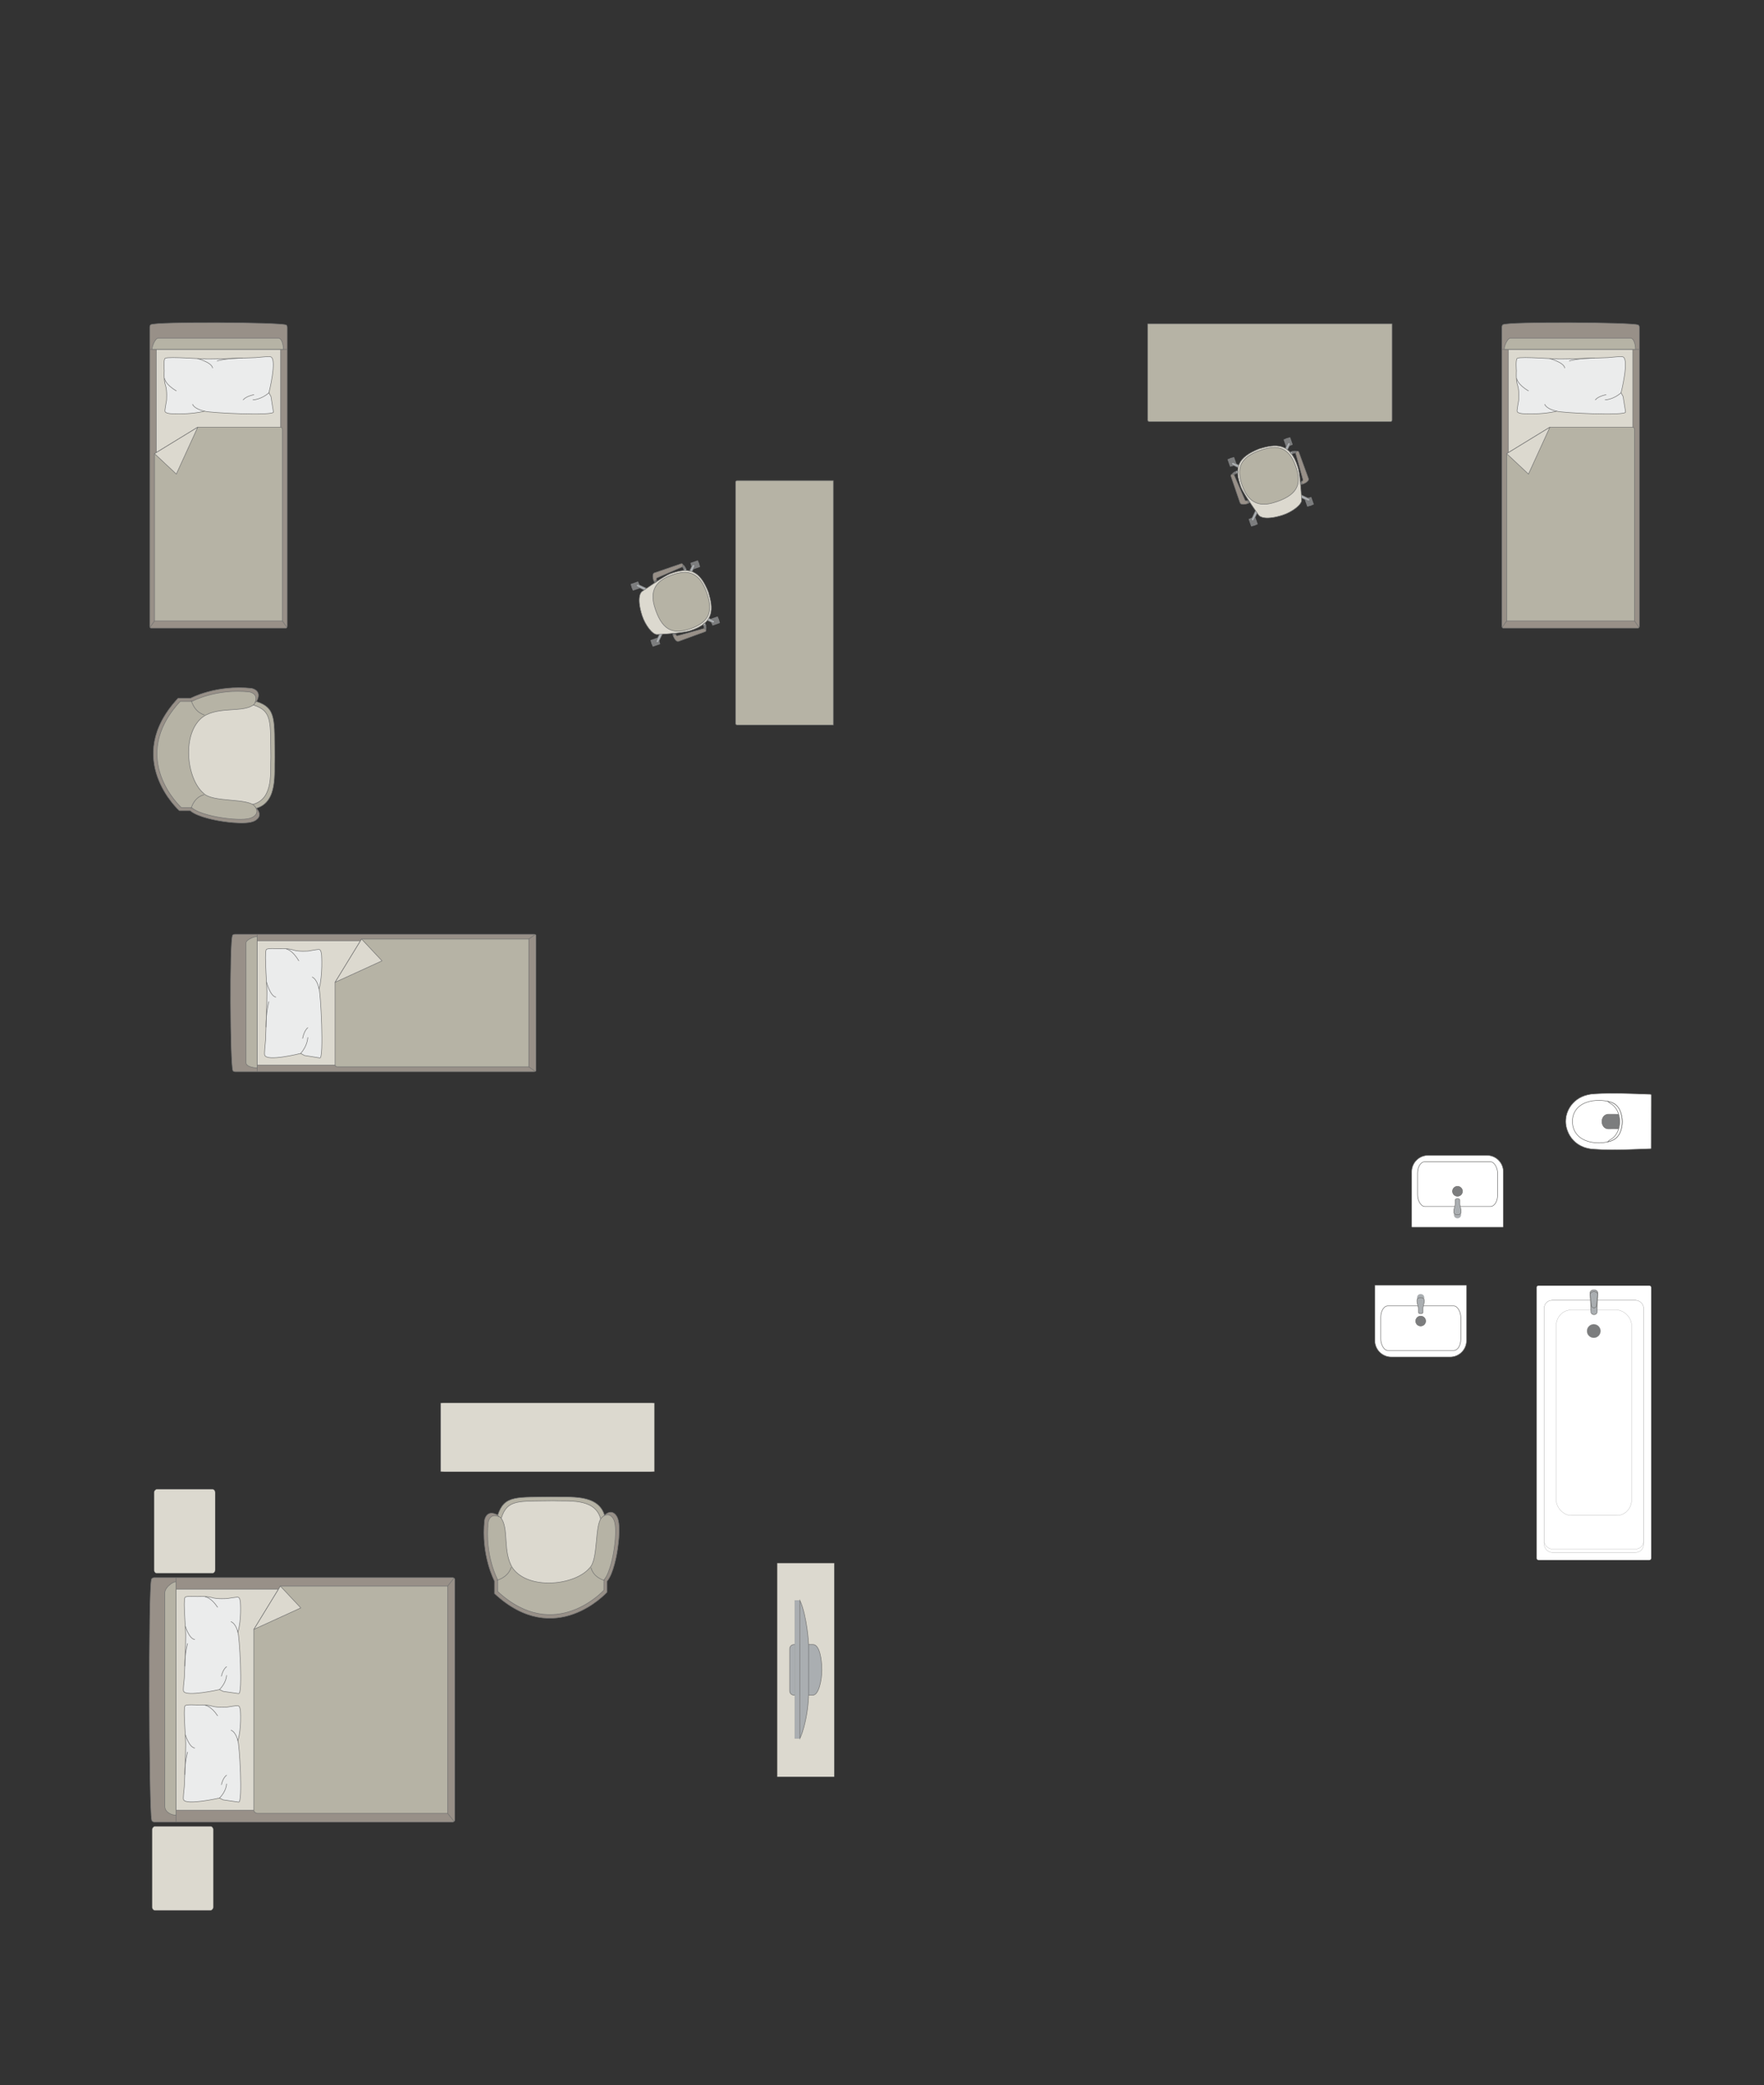 <?xml version="1.0" encoding="UTF-8"?>
<!DOCTYPE svg PUBLIC "-//W3C//DTD SVG 1.1//EN" "http://www.w3.org/Graphics/SVG/1.1/DTD/svg11.dtd">
<!-- Creator: CorelDRAW -->
<svg xmlns="http://www.w3.org/2000/svg" xml:space="preserve" width="115.497mm" height="136.524mm" version="1.1" style="shape-rendering:geometricPrecision; text-rendering:geometricPrecision; image-rendering:optimizeQuality; fill-rule:evenodd; clip-rule:evenodd"
viewBox="0 0 12230.09 14456.66"
 xmlns:xlink="http://www.w3.org/1999/xlink"
 xmlns:xodm="http://www.corel.com/coreldraw/odm/2003">
 <rect x="0" y="0" width="12230.09" height="14456.66" fill="#333333" stroke="none"/>
 <defs>
  <style type="text/css">
   <![CDATA[
    .str0 {stroke:#727271;stroke-width:3.73;stroke-miterlimit:22.926}
    .str1 {stroke:#727271;stroke-width:3.73;stroke-linejoin:round;stroke-miterlimit:22.926}
    .str2 {stroke:#727271;stroke-width:3.73;stroke-linecap:round;stroke-linejoin:round;stroke-miterlimit:22.926}
    .fil5 {fill:none}
    .fil7 {fill:#EBECEC}
    .fil3 {fill:#DCD9CF}
    .fil6 {fill:#B6B3A5}
    .fil2 {fill:#AAAEB1}
    .fil4 {fill:#989088}
    .fil1 {fill:#7C7D7E}
    .fil0 {fill:white}
   ]]>
  </style>
 </defs>
 <g id="мебель">
  <g id="_1637529993168">
   <path class="fil0 str0" d="M11447.65 7961.89l0.65 -369.4c0,-3.19 -2.31,-5.09 -5.06,-5.2 -133.34,-4.82 -262.99,-10.93 -384.67,-3.45 -141.85,5.06 -199.27,108.93 -202.71,179 -6.52,71.05 43.2,200.42 202.71,205.22 127.06,8.84 256.45,1.22 384.67,-3.44 1.72,-0.16 4.38,-0.26 4.42,-2.72z"/>
   <path class="fil0 str0" d="M11188.56 7901.54c78.38,-42.35 78.38,-206.05 0,-251.18 -78.65,-39.83 -278.87,-35.52 -286.95,120.57 0,168.4 210.1,173.05 286.95,130.62z"/>
   <path class="fil1 str0" d="M11229.54 7775.95l0 -41.2c-0.02,-5.78 -4.78,-9.04 -9.32,-9.06 -24.32,-0.13 -48.65,-0.25 -72.97,-0.38 -55.79,7.9 -52.64,96.22 0.46,101.34 24.16,-0.14 48.34,-0.29 72.5,-0.42 4.41,0.16 9.18,-2.16 9.31,-6.26l0.02 -44.01z"/>
   <path class="fil0 str0" d="M11159.71 7904.14l-13.79 12.97c54.24,-10.94 98.68,-44.94 101.41,-140.94 -4.86,-87.85 -37.02,-127.47 -100.19,-140.15l14.28 12.89c45.23,21.28 68.91,74.89 68.11,127.03 0.88,49.32 -20.6,105.24 -69.82,128.2z"/>
  </g>
  <g id="_1637529931152">
   <path class="fil0 str0" d="M9900.94 8010.64l408.9 0c62.1,0 112.9,50.8 112.9,112.9l0 381.16c0,2 -1.62,3.62 -3.62,3.62l-628.1 0c-2,0 -3.62,-1.62 -3.62,-3.62l0 -380.52c0,-62.45 51.09,-113.55 113.55,-113.55z"/>
   <rect class="fil0 str0" x="9828.19" y="8054.93" width="555.1" height="309.9" rx="49.49" ry="79.39"/>
   <ellipse class="fil1 str0" cx="10105.06" cy="8259.48" rx="34.5" ry="34.33"/>
   <g>
    <circle class="fil2 str0" transform="matrix(-1.80599E-15 -0.08 -0.08 2.48551E-15 10105 8421.9)" r="305.85"/>
    <path class="fil2 str0" d="M10120.99 8348.05l0 -27.36c0,-5.49 -5.89,-9.96 -13.09,-9.96l-5.68 0c-7.2,0 -13.09,4.48 -13.09,9.96l0 27.48c0,17.6 -29.59,73.56 13.09,73.56l5.68 0c40.31,0 13.09,-55.96 13.09,-73.68z"/>
   </g>
  </g>
  <g id="_1637529937056">
   <rect class="fil0 str0" transform="matrix(-7.74672E-15 -0.292 -0.292 7.73307E-15 11448 10816.5)" width="6516.36" height="2719.94" rx="41.11" ry="41.11"/>
   <rect class="fil0 str1" transform="matrix(-7.62044E-15 -0.288 -0.285 7.54265E-15 11394.9 10763.4)" width="6069.66" height="2415.26" rx="186.76" ry="186.76"/>
   <rect class="fil0 str0" transform="matrix(-7.51602E-15 -0.284 -0.285 7.54265E-15 11394.9 10739.5)" width="6069.66" height="2415.26" rx="186.76" ry="186.76"/>
   <rect class="fil0 str0" transform="matrix(-7.8712E-15 -0.297 -0.287 7.60845E-15 11312 10507.5)" width="4798.72" height="1819.79" rx="361.1" ry="361.1"/>
   <circle class="fil1 str0" transform="matrix(-7.7549E-15 -0.293 -0.293 7.75281E-15 11049.8 9228.51)" r="159.41"/>
   <g>
    <path class="fil2 str0" d="M11077.43 8963.64l-4.89 133.12c-0.49,13.07 -11.74,18.01 -21.57,18.01l0 0c-9.27,0 -19.88,-7.6 -20.28,-16.44l-6.18 -134.68c-0.51,-11.26 11.91,-20.48 26.46,-20.48l0 0c14.56,0 26.88,9.22 26.46,20.48z"/>
    <path class="fil2 str0" d="M11076.99 8975.38l-8.05 74.04c-0.92,8.47 -3.95,17.96 -17.98,17.96l0 0c-13.65,0 -17.1,-11.04 -17.85,-17.96l-8.01 -72.65c-1.08,-9.85 10.22,-21.42 25.86,-21.42l0 0c15.7,0 27.04,10.74 26.03,20.03z"/>
   </g>
  </g>
  <g id="_1637529948960">
   <path class="fil0 str0" d="M9645.69 9408.18l408.9 0c62.1,0 112.9,-50.8 112.9,-112.9l0 -381.16c0,-2 -1.62,-3.62 -3.62,-3.62l-628.1 0c-2,0 -3.62,1.62 -3.62,3.62l0 380.52c0,62.45 51.09,113.55 113.55,113.55z"/>
   <rect class="fil0 str0" x="9572.94" y="9053.99" width="555.1" height="309.9" rx="49.49" ry="79.39"/>
   <ellipse class="fil1 str0" cx="9849.81" cy="9159.34" rx="34.5" ry="34.33"/>
   <g>
    <circle class="fil2 str0" transform="matrix(-1.80599E-15 0.08 -0.08 -2.48551E-15 9849.76 8996.92)" r="305.85"/>
    <path class="fil2 str0" d="M9865.74 9070.77l0 27.36c0,5.49 -5.89,9.96 -13.09,9.96l-5.68 0c-7.2,0 -13.09,-4.48 -13.09,-9.96l0 -27.48c0,-17.6 -29.59,-73.56 13.09,-73.56l5.68 0c40.31,0 13.09,55.96 13.09,73.68z"/>
   </g>
  </g>
  <rect class="fil3 str0" transform="matrix(1.29034E-14 -0.487 0.405 1.07249E-14 1068.37 10907.9)" width="1195.39" height="1045.97" rx="46.46" ry="46.46"/>
  <rect class="fil3 str0" transform="matrix(1.29034E-14 -0.487 0.405 1.07249E-14 1055.11 13245.2)" width="1195.39" height="1045.97" rx="46.46" ry="46.46"/>
  <g id="_1637529953424">
   <g>
    <path class="fil4 str0" d="M1051.37 12617.33c-18.31,-72.47 -23.29,-1593.29 -2.03,-1664.49 0,-8.07 10.74,-14.67 18.72,-14.67l2070.61 0c7.99,0 14.55,6.6 14.55,14.67l0 1664.92c0,8.07 -6.55,14.67 -14.55,14.67l-1917.84 0 -152.77 0c-7.99,0 -16.69,-7.03 -16.69,-15.1z"/>
    <line class="fil5 str0" x1="1220.65" y1="12632.43" x2="1220.65" y2= "10938.18" />
    <polygon class="fil3 str0" points="1220.65,11017.95 3086.64,11017.95 3086.64,12551.6 1220.65,12551.6 "/>
    <line class="fil5 str0" x1="3148.47" y1="12628.58" x2="3086.64" y2= "12551.6" />
    <line class="fil5 str0" x1="3086.64" y1="11017.95" x2="3147.76" y2= "10941.43" />
    <path class="fil6 str0" d="M1220.65 12585.31c-35.59,-0.39 -76.36,-21.98 -77.9,-60.04l0 -1482.09c0.59,-43.82 77.9,-91.65 77.9,-70.46l0 1612.59z"/>
    <path class="fil6 str0" d="M1943.78 10996.97l1159.85 0 0 1575.39 -1318.9 0c-12.03,0.06 -24.06,-9.24 -24.44,-20.77 0,-510.54 0,-744.17 0,-1254.71 28.76,-47 175.22,-286.4 183.49,-299.91z"/>
    <polygon class="fil3 str1" points="1943.79,10996.98 2085.55,11148.17 1760.31,11296.88 "/>
   </g>
   <g>
    <path class="fil7 str2" d="M1272.53 11725.21c-4.59,-8.38 2.77,-61.55 5.54,-92.42 0,0 10.65,-257.21 9.34,-282.41 2.69,-31.9 -18.61,-251.73 -5.05,-274.84 4.59,-12.44 85.59,-6.3 85.59,-6.3 0,0 64.76,-4.27 102.16,7.51 37.41,11.79 105.42,6.49 105.42,6.49 0,0 72.15,-12.32 75.22,-9.24 13.33,1.68 15.83,34.2 15.83,34.2 0,0 9.38,117.62 -17.31,209.7 11.04,15.84 34.74,432 5.23,424.17l-106.54 -15.09 -26.26 -12.65c0,0 -234.06,52.46 -249.18,10.9z"/>
    <path class="fil5 str2" d="M1349.58 11367.15c-39.26,-5.94 -64.42,-91.99 -64.42,-91.99"/>
    <path class="fil5 str2" d="M1508.31 11143.4c-43.9,-67.25 -84.89,-72.14 -84.89,-72.14"/>
    <path class="fil5 str2" d="M1602.04 11243.76c35.65,15.23 47.24,74.13 47.24,74.13"/>
    <path class="fil5 str2" d="M1521.71 11714.32c48.24,-48.15 49.26,-98.11 49.26,-98.11"/>
    <path class="fil5 str2" d="M1535.1 11621.41c12.14,-51.74 35.89,-65.42 35.89,-65.42"/>
    <path class="fil5 str2" d="M1281.32 11551.31c-0.33,-91.79 19.23,-155.77 19.23,-155.77"/>
   </g>
   <g>
    <path class="fil7 str2" d="M1272.53 12477.48c-4.59,-8.38 2.77,-61.55 5.54,-92.42 0,0 10.65,-257.21 9.34,-282.41 2.69,-31.9 -18.61,-251.73 -5.05,-274.84 4.59,-12.44 85.59,-6.3 85.59,-6.3 0,0 64.76,-4.27 102.16,7.51 37.41,11.79 105.42,6.49 105.42,6.49 0,0 72.15,-12.32 75.22,-9.24 13.33,1.68 15.83,34.2 15.83,34.2 0,0 9.38,117.62 -17.31,209.7 11.04,15.84 34.74,432 5.23,424.17l-106.54 -15.09 -26.26 -12.65c0,0 -234.06,52.46 -249.18,10.9z"/>
    <path class="fil5 str2" d="M1349.58 12119.42c-39.26,-5.94 -64.42,-91.99 -64.42,-91.99"/>
    <path class="fil5 str2" d="M1508.31 11895.67c-43.9,-67.25 -84.89,-72.14 -84.89,-72.14"/>
    <path class="fil5 str2" d="M1602.04 11996.03c35.65,15.23 47.24,74.13 47.24,74.13"/>
    <path class="fil5 str2" d="M1521.71 12466.59c48.24,-48.15 49.26,-98.11 49.26,-98.11"/>
    <path class="fil5 str2" d="M1535.1 12373.68c12.14,-51.74 35.89,-65.42 35.89,-65.42"/>
    <path class="fil5 str2" d="M1281.32 12303.58c-0.33,-91.79 19.23,-155.77 19.23,-155.77"/>
   </g>
  </g>
  <g id="_1637529965952">
   <path class="fil6 str0" d="M3451.02 10505.15c45.32,-141.53 131.52,-122.74 387.34,-127.25 104.34,5.78 307.85,-24.12 352.92,127.99 45.09,152.11 -66.4,440.98 -66.4,440.98l-315.09 97.56 -227.11 -18.39 -133.55 -186.33 -59.18 -267.9 61.08 -66.66z"/>
   <path class="fil3 str0" d="M3476.16 10523.79c42.03,-131.69 121.93,-114.2 359.12,-118.4 96.73,5.38 285.41,-22.44 327.2,119.08 41.8,141.53 -61.58,410.31 -61.58,410.31l-292.12 90.78 -210.56 -17.11 -123.82 -173.37 -54.86 -249.26 56.62 -62.03z"/>
   <path class="fil4 str0" d="M3428.81 11049.16l0 -86.25c0,0 -96.25,-177.75 -69.06,-425.61 20.67,-78.96 91.28,-32.16 91.28,-32.16 64.22,78.72 11.15,254.04 88.96,373.63 116.46,161.76 454.4,126.61 562.38,-1.88 68.44,-64.64 33.79,-328.24 93.57,-375.27 0,0 47.38,-46.38 81.92,14.8 34.54,61.19 0.14,248.41 0.14,248.41 0,0 -23.67,147.99 -70.06,199.31l0 75.71c0,0 -359.4,399.37 -779.11,9.31z"/>
   <path class="fil6 str0" d="M3450.04 11033.88l0 -81.24c0,0 -91.08,-167.39 -65.35,-400.82 19.56,-74.37 86.38,-30.28 86.38,-30.28 60.76,74.13 10.55,239.25 84.17,351.86 110.2,152.35 429.99,119.24 532.16,-1.78 64.76,-60.87 31.97,-309.13 88.54,-353.4 0,0 44.83,-43.69 77.52,13.94 32.68,57.64 0.13,233.94 0.13,233.94 0,0 -22.4,139.37 -66.29,187.7l0 71.31c0,0 -340.1,376.11 -737.26,8.77z"/>
   <path class="fil5 str0" d="M4193.02 10958.81c-87.83,-27.46 -94.93,-90.21 -94.93,-90.21"/>
   <path class="fil5 str0" d="M3444.08 10957.5c87.83,-27.46 99.77,-91.7 99.77,-91.7"/>
  </g>
  <rect class="fil3 str0" transform="matrix(-2.01092E-15 0.076 0.945 2.50247E-14 3054.8 9726.87)" width="6275.79" height="1568.95" rx="26.62" ry="26.62"/>
  <g id="_1637529971520">
   <rect class="fil3 str0" transform="matrix(6.2562E-15 -0.236 -0.252 -6.6673E-15 5783.86 12318.9)" width="6275.79" height="1568.95"/>
   <g>
    <path class="fil2 str0" d="M5697.84 11578.17l0 0c0,-71.64 -15.3,-176 -60.92,-176l-132.04 0c-16.48,0 -29.97,13.49 -29.97,29.97l0 291.08c0,16.48 13.48,29.97 29.97,29.97l130.39 0c41.46,0 62.56,-104.92 62.56,-175.02z"/>
    <rect class="fil2 str0" transform="matrix(3.7352E-15 -0.141 -0.152 -4.02768E-15 5546.03 12054)" width="6794.12" height="238.14"/>
    <path class="fil2 str0" d="M5606.29 11750.88l0 -349.69c0,0 -9.56,-191.3 -60.26,-305.4l0 958.2c0,0 53.02,-110.48 60.26,-303.1z"/>
   </g>
  </g>
  <g id="_1637529975408">
   <g>
    <path class="fil4 str0" d="M1614.35 7422.09c-18.31,-40.77 -23.29,-896.23 -2.03,-936.28 0,-4.54 10.74,-8.25 18.72,-8.25l2070.61 0c7.99,0 14.55,3.71 14.55,8.25l0 936.52c0,4.54 -6.55,8.25 -14.55,8.25l-1917.84 0 -152.77 0c-7.99,0 -16.69,-3.96 -16.69,-8.49z"/>
    <line class="fil5 str0" x1="1783.62" y1="7430.58" x2="1783.62" y2= "6477.56" />
    <polygon class="fil3 str0" points="1783.62,6522.43 3649.62,6522.43 3649.62,7385.11 1783.62,7385.11 "/>
    <line class="fil5 str0" x1="3711.45" y1="7428.41" x2="3649.62" y2= "7385.11" />
    <line class="fil5 str0" x1="3649.62" y1="6522.43" x2="3710.74" y2= "6479.39" />
    <path class="fil6 str0" d="M1783.62 7404.07c-35.59,-0.22 -76.36,-12.37 -77.9,-33.78l0 -833.67c0.59,-24.65 77.9,-51.56 77.9,-39.63l0 907.08z"/>
    <path class="fil6 str0" d="M2506.77 6510.63l1159.84 0 0 886.16 -1328.29 0c-12.02,-0.41 -15.04,-7.69 -15.04,-14.6 0,-287.18 0,-284.47 0,-571.64 33.57,-54.87 157.53,-257.49 183.49,-299.91z"/>
    <polygon class="fil3 str1" points="2506.78,6510.64 2648.54,6661.83 2323.3,6810.55 "/>
   </g>
   <g>
    <path class="fil7 str2" d="M1835.51 7316.01c-4.59,-9.41 2.77,-69.24 5.54,-103.96 0,0 10.65,-289.37 9.34,-317.71 2.69,-35.89 -18.61,-283.2 -5.05,-309.19 4.59,-14.01 85.59,-7.08 85.59,-7.08 0,0 64.76,-4.81 102.16,8.44 37.41,13.25 105.42,7.31 105.42,7.31 0,0 72.15,-13.85 75.22,-10.41 13.33,1.9 15.83,38.48 15.83,38.48 0,0 9.38,132.33 -17.31,235.91 11.04,17.81 34.74,485.99 5.23,477.19l-106.54 -16.98 -26.26 -14.23c0,0 -234.06,59.01 -249.18,12.25z"/>
    <path class="fil5 str2" d="M1912.56 6913.2c-39.26,-6.68 -64.42,-103.49 -64.42,-103.49"/>
    <path class="fil5 str2" d="M2071.29 6661.47c-43.9,-75.67 -84.89,-81.17 -84.89,-81.17"/>
    <path class="fil5 str2" d="M2165.02 6774.37c35.65,17.13 47.24,83.41 47.24,83.41"/>
    <path class="fil5 str2" d="M2084.69 7303.75c48.24,-54.16 49.26,-110.37 49.26,-110.37"/>
    <path class="fil5 str2" d="M2098.08 7199.23c12.14,-58.2 35.89,-73.59 35.89,-73.59"/>
    <path class="fil5 str2" d="M1844.3 7120.37c-0.33,-103.25 19.23,-175.23 19.23,-175.23"/>
   </g>
  </g>
  <path class="fil6 str0" d="M5110.6 3332.08l667.05 0 0 1694.25 -667.05 0c-5.86,0 -10.63,-4.78 -10.63,-10.63l0 -1672.99c0,-5.86 4.78,-10.63 10.63,-10.63z"/>
  <g id="_1637529985008">
   <rect class="fil1 str1" transform="matrix(-0.02 -0.057 0.057 -0.02 4939.59 4337.71)" width="803.15" height="919.89" rx="39.73" ry="39.73"/>
   <rect class="fil1 str1" transform="matrix(-0.02 -0.057 0.057 -0.02 4802.17 3948.95)" width="803.15" height="919.89" rx="39.73" ry="39.73"/>
   <rect class="fil1 str1" transform="matrix(-0.02 -0.057 0.057 -0.02 4525.34 4484.15)" width="803.15" height="919.89" rx="39.73" ry="39.73"/>
   <rect class="fil1 str1" transform="matrix(-0.02 -0.057 0.057 -0.02 4387.92 4095.39)" width="803.15" height="919.89" rx="39.73" ry="39.73"/>
   <rect class="fil1 str1" transform="matrix(-0.017 -0.048 0.049 -0.017 4934.52 4323.36)" width="359.55" height="1073.99"/>
   <rect class="fil1 str1" transform="matrix(-0.017 -0.048 0.049 -0.017 4797.1 3934.61)" width="359.55" height="1073.99"/>
   <rect class="fil1 str1" transform="matrix(-0.017 -0.048 0.049 -0.017 4382.85 4081.05)" width="359.55" height="1073.99"/>
   <rect class="fil1 str1" transform="matrix(-0.017 -0.048 0.049 -0.017 4520.27 4469.8)" width="359.55" height="1073.99"/>
   <path class="fil2 str0" d="M4554.07 4455.1l0 0c-4.26,-2.02 -5.72,-7.81 -3.35,-12.89l29.81 -63.57c2.38,-5.08 8.33,-7.32 12.59,-5.28l0 0c4.25,2.03 6.24,8.06 3.78,13.1l-30.7 63.14c-2.46,5.04 -7.88,7.53 -12.14,5.5z"/>
   <path class="fil2 str0" d="M4412.92 4055.83l0 0c-2.03,4.26 0.47,9.68 5.5,12.12l63.14 30.72c5.04,2.46 11.08,0.46 13.11,-3.8l0 0c2.03,-4.25 -0.21,-10.19 -5.29,-12.57l-63.57 -29.82c-5.07,-2.38 -10.85,-0.91 -12.89,3.35z"/>
   <path class="fil2 str0" d="M4811.53 3914.92l0 0c4.26,2.03 5.73,7.81 3.35,12.9l-29.81 63.57c-2.37,5.07 -8.32,7.32 -12.58,5.28l0 0c-4.26,-2.03 -6.24,-8.06 -3.79,-13.1l30.71 -63.14c2.45,-5.04 7.87,-7.54 12.12,-5.51z"/>
   <path class="fil2 str0" d="M4952.79 4314.53l0 0c2.03,-4.26 -0.46,-9.68 -5.5,-12.12l-63.13 -30.72c-5.04,-2.46 -11.08,-0.46 -13.11,3.8l0 0c-2.03,4.26 0.21,10.19 5.28,12.57l63.57 29.82c5.07,2.38 10.86,0.91 12.89,-3.35z"/>
   <path class="fil3 str0" d="M4452 4268.66l0 0c-36.47,-113.36 -15.4,-158.86 0.72,-168.71 51.49,-35.33 146.99,-102.61 191.93,-121.29 134.69,-50.02 207.61,-24.29 266.98,127.51l0 0c33.48,111.71 45.94,211.97 -127.52,266.98 -39.09,13.12 -151.96,22.29 -229.29,25.81 -30.31,1.16 -80.81,-63.79 -102.82,-130.31z"/>
   <path class="fil6 str0" d="M4546.36 4231.82l0 0c-28.71,-81.22 -48.56,-188.52 111.66,-245.16l0 0c115.92,-40.98 192.17,-17.42 241.93,123.32l0 0c43.43,122.85 22.97,201.09 -110.56,248.29l0 0c-112.18,39.66 -190.55,22.01 -243.03,-126.45z"/>
   <path class="fil4 str0" d="M4683.6 4397.02l-18.15 6.42c0,0 16.79,51.11 40.02,42.91 23.22,-8.21 184.24,-67.23 184.24,-67.23 9.87,-3.74 3.55,-24.92 -7.73,-21.89l-185.05 51.16c-3.01,0.88 -10.49,-1.25 -13.32,-11.36z"/>
   <path class="fil1 str1" d="M4881.98 4357.23c0,0 0.52,-13.25 -7,-27.8l11.73 -9.68c0,0 14.58,25.4 6.98,45.64l-11.71 -8.16z"/>
   <path class="fil2 str0" d="M4878.72 4338.27c0,0 8.57,-6.49 14.36,-3.22 -1.62,-5.49 -3.88,-10.59 -6.34,-15.27l-11.75 9.65 3.74 8.84z"/>
   <polygon class="fil1 str1" points="4677.43,4390.31 4680.22,4398.22 4667.66,4402.66 4663.72,4391.5 "/>
   <path class="fil4 str0" d="M4551.73 4023.82l-18.15 6.41c0,0 -19.07,-50.31 4.15,-58.52 23.22,-8.21 185.57,-63.5 185.57,-63.5 10.02,-3.28 18.41,17.15 7.74,21.89l-176.1 76.51c-2.89,1.21 -7.38,7.57 -3.22,17.22z"/>
   <path class="fil1 str1" d="M4731.04 3930.09c0,0 8.59,9.49 11.88,25.53l15.24 0.01c0,0 -4.51,-28.29 -23.14,-39.25l-3.98 13.71z"/>
   <path class="fil2 str0" d="M4740.41 3946.89c0,0 10.75,-0.34 13.19,-6.52 2.19,5.29 3.53,10.04 4.54,15.23l-15.23 0.03 -2.51 -8.74z"/>
   <polygon class="fil1 str1" points="4551.14,4032.91 4548.35,4025 4535.78,4029.45 4539.73,4040.61 "/>
  </g>
  <g id="_1637530898128">
   <g>
    <path class="fil4 str0" d="M1982.78 2252.85c-40.77,-18.31 -896.23,-23.29 -936.28,-2.03 -4.54,0 -8.25,10.74 -8.25,18.72l0 2070.61c0,7.99 3.71,14.55 8.25,14.55l936.52 0c4.54,0 8.25,-6.55 8.25,-14.55l0 -1917.84 0 -152.77c0,-7.99 -3.96,-16.69 -8.49,-16.69z"/>
    <line class="fil5 str0" x1="1991.28" y1="2422.12" x2="1038.26" y2= "2422.12" />
    <polygon class="fil3 str0" points="1083.13,2422.12 1083.13,4288.12 1945.81,4288.12 1945.81,2422.12 "/>
    <line class="fil5 str0" x1="1989.11" y1="4349.95" x2="1945.81" y2= "4288.12" />
    <line class="fil5 str0" x1="1083.13" y1="4288.12" x2="1040.09" y2= "4349.24" />
    <path class="fil6 str0" d="M1964.77 2422.12c-0.22,-35.59 -12.37,-76.36 -33.78,-77.9l-833.67 0c-24.65,0.59 -51.56,77.9 -39.63,77.9l907.08 0z"/>
    <path class="fil6 str0" d="M1071.33 3145.27l0 1159.84 886.16 0 0 -1328.29c-0.41,-12.02 -7.69,-15.04 -14.6,-15.04 -287.18,0 -284.47,0 -571.64,0 -54.87,33.57 -257.49,157.53 -299.91,183.49z"/>
    <polygon class="fil3 str1" points="1071.34,3145.28 1222.53,3287.04 1371.24,2961.8 "/>
   </g>
   <g>
    <path class="fil7 str2" d="M1876.7 2474.01c-9.41,-4.59 -69.24,2.77 -103.96,5.54 0,0 -289.37,10.65 -317.71,9.34 -35.89,2.69 -283.2,-18.61 -309.19,-5.05 -14.01,4.59 -7.08,85.59 -7.08,85.59 0,0 -4.81,64.76 8.44,102.16 13.25,37.41 7.31,105.42 7.31,105.42 0,0 -13.85,72.15 -10.41,75.22 1.9,13.33 38.48,15.83 38.48,15.83 0,0 132.33,9.38 235.91,-17.31 17.81,11.04 485.99,34.74 477.19,5.23l-16.98 -106.54 -14.23 -26.26c0,0 59.01,-234.06 12.25,-249.18z"/>
    <path class="fil5 str2" d="M1473.89 2551.06c-6.68,-39.26 -103.49,-64.42 -103.49,-64.42"/>
    <path class="fil5 str2" d="M1222.17 2709.79c-75.67,-43.9 -81.17,-84.89 -81.17,-84.89"/>
    <path class="fil5 str2" d="M1335.07 2803.52c17.13,35.65 83.41,47.24 83.41,47.24"/>
    <path class="fil5 str2" d="M1864.45 2723.19c-54.16,48.24 -110.37,49.26 -110.37,49.26"/>
    <path class="fil5 str2" d="M1759.93 2736.58c-58.2,12.14 -73.59,35.89 -73.59,35.89"/>
    <path class="fil5 str2" d="M1681.07 2482.8c-103.25,-0.33 -175.23,19.23 -175.23,19.23"/>
   </g>
  </g>
  <g id="_1637530871632">
   <path class="fil6 str0" d="M1778.05 4863.84c141.53,45.32 122.74,131.52 127.25,387.34 -5.78,104.34 24.12,307.85 -127.99,352.92 -152.11,45.09 -440.98,-66.4 -440.98,-66.4l-97.56 -315.09 18.39 -227.11 186.33 -133.55 267.9 -59.18 66.66 61.08z"/>
   <path class="fil3 str0" d="M1759.42 4888.98c131.69,42.03 114.2,121.93 118.4,359.12 -5.38,96.73 22.44,285.41 -119.08,327.2 -141.53,41.8 -410.31,-61.58 -410.31,-61.58l-90.78 -292.12 17.11 -210.56 173.37 -123.82 249.26 -54.86 62.03 56.62z"/>
   <path class="fil4 str0" d="M1234.04 4841.62l86.25 0c0,0 177.75,-96.25 425.61,-69.06 78.96,20.67 32.16,91.28 32.16,91.28 -78.72,64.22 -254.04,11.15 -373.63,88.96 -161.76,116.46 -126.61,454.4 1.88,562.38 64.64,68.44 328.24,33.79 375.27,93.57 0,0 46.38,47.38 -14.8,81.92 -61.19,34.54 -248.41,0.14 -248.41,0.14 0,0 -147.99,-23.67 -199.31,-70.06l-75.71 0c0,0 -399.37,-359.4 -9.31,-779.11z"/>
   <path class="fil6 str0" d="M1249.32 4862.85l81.24 0c0,0 167.39,-91.08 400.82,-65.35 74.37,19.56 30.28,86.38 30.28,86.38 -74.13,60.76 -239.25,10.55 -351.86,84.17 -152.35,110.2 -119.24,429.99 1.78,532.16 60.87,64.76 309.13,31.97 353.4,88.54 0,0 43.69,44.83 -13.94,77.52 -57.64,32.68 -233.94,0.13 -233.94,0.13 0,0 -139.37,-22.4 -187.7,-66.29l-71.31 0c0,0 -376.11,-340.1 -8.77,-737.26z"/>
   <path class="fil5 str0" d="M1324.4 5605.84c27.46,-87.83 90.21,-94.93 90.21,-94.93"/>
   <path class="fil5 str0" d="M1325.7 4856.89c27.46,87.83 91.7,99.77 91.7,99.77"/>
  </g>
  <path class="fil6 str0" d="M7957.42 2912.36l0 -667.05 1694.25 0 0 667.05c0,5.86 -4.78,10.63 -10.63,10.63l-1672.99 0c-5.86,0 -10.63,-4.78 -10.63,-10.63z"/>
  <g id="_1637530881040">
   <rect class="fil1 str1" transform="matrix(-0.057 0.02 -0.02 -0.057 8963.05 3083.36)" width="803.15" height="919.89" rx="39.73" ry="39.73"/>
   <rect class="fil1 str1" transform="matrix(-0.057 0.02 -0.02 -0.057 8574.29 3220.78)" width="803.15" height="919.89" rx="39.73" ry="39.73"/>
   <rect class="fil1 str1" transform="matrix(-0.057 0.02 -0.02 -0.057 9109.49 3497.61)" width="803.15" height="919.89" rx="39.73" ry="39.73"/>
   <rect class="fil1 str1" transform="matrix(-0.057 0.02 -0.02 -0.057 8720.73 3635.04)" width="803.15" height="919.89" rx="39.73" ry="39.73"/>
   <rect class="fil1 str1" transform="matrix(-0.048 0.017 -0.017 -0.049 8948.7 3088.43)" width="359.55" height="1073.99"/>
   <rect class="fil1 str1" transform="matrix(-0.048 0.017 -0.017 -0.049 8559.95 3225.86)" width="359.55" height="1073.99"/>
   <rect class="fil1 str1" transform="matrix(-0.048 0.017 -0.017 -0.049 8706.39 3640.11)" width="359.55" height="1073.99"/>
   <rect class="fil1 str1" transform="matrix(-0.048 0.017 -0.017 -0.049 9095.14 3502.68)" width="359.55" height="1073.99"/>
   <path class="fil2 str0" d="M9080.44 3468.89l0 0c-2.02,4.26 -7.81,5.72 -12.89,3.35l-63.57 -29.81c-5.08,-2.38 -7.32,-8.33 -5.28,-12.59l0 0c2.03,-4.25 8.06,-6.24 13.1,-3.78l63.14 30.7c5.04,2.46 7.53,7.88 5.5,12.14z"/>
   <path class="fil2 str0" d="M8681.17 3610.03l0 0c4.26,2.03 9.68,-0.47 12.12,-5.5l30.72 -63.14c2.46,-5.04 0.46,-11.08 -3.8,-13.11l0 0c-4.25,-2.03 -10.19,0.21 -12.57,5.29l-29.82 63.57c-2.38,5.07 -0.91,10.85 3.35,12.89z"/>
   <path class="fil2 str0" d="M8540.26 3211.42l0 0c2.03,-4.26 7.81,-5.73 12.9,-3.35l63.57 29.81c5.07,2.37 7.32,8.32 5.28,12.58l0 0c-2.03,4.26 -8.06,6.24 -13.1,3.79l-63.14 -30.71c-5.04,-2.45 -7.54,-7.87 -5.51,-12.12z"/>
   <path class="fil2 str0" d="M8939.87 3070.17l0 0c-4.26,-2.03 -9.68,0.46 -12.12,5.5l-30.72 63.13c-2.46,5.04 -0.46,11.08 3.8,13.11l0 0c4.26,2.03 10.19,-0.21 12.57,-5.28l29.82 -63.57c2.38,-5.07 0.91,-10.86 -3.35,-12.89z"/>
   <path class="fil3 str0" d="M8894 3570.96l0 0c-113.36,36.47 -158.86,15.4 -168.71,-0.72 -35.33,-51.49 -102.61,-146.99 -121.29,-191.93 -50.02,-134.69 -24.29,-207.61 127.51,-266.98l0 0c111.71,-33.48 211.97,-45.94 266.98,127.52 13.12,39.09 22.29,151.96 25.81,229.29 1.16,30.31 -63.79,80.81 -130.31,102.82z"/>
   <path class="fil6 str0" d="M8857.16 3476.6l0 0c-81.22,28.71 -188.52,48.56 -245.16,-111.66l0 0c-40.98,-115.92 -17.42,-192.17 123.32,-241.93l0 0c122.85,-43.43 201.09,-22.97 248.29,110.56l0 0c39.66,112.18 22.01,190.55 -126.45,243.03z"/>
   <path class="fil4 str0" d="M9022.36 3339.35l6.42 18.15c0,0 51.11,-16.79 42.91,-40.02 -8.21,-23.22 -67.23,-184.24 -67.23,-184.24 -3.74,-9.87 -24.92,-3.55 -21.89,7.73l51.16 185.05c0.88,3.01 -1.25,10.49 -11.36,13.32z"/>
   <path class="fil1 str1" d="M8982.57 3140.97c0,0 -13.25,-0.52 -27.8,7l-9.68 -11.73c0,0 25.4,-14.58 45.64,-6.98l-8.16 11.71z"/>
   <path class="fil2 str0" d="M8963.61 3144.24c0,0 -6.49,-8.57 -3.22,-14.36 -5.49,1.62 -10.59,3.88 -15.27,6.34l9.65 11.75 8.84 -3.74z"/>
   <polygon class="fil1 str1" points="9015.65,3345.52 9023.56,3342.73 9028.01,3355.3 9016.84,3359.24 "/>
   <path class="fil4 str0" d="M8649.16 3471.23l6.41 18.15c0,0 -50.31,19.07 -58.52,-4.15 -8.21,-23.22 -63.5,-185.57 -63.5,-185.57 -3.28,-10.02 17.15,-18.41 21.89,-7.74l76.51 176.1c1.21,2.89 7.57,7.38 17.22,3.22z"/>
   <path class="fil1 str1" d="M8555.44 3291.91c0,0 9.49,-8.59 25.53,-11.88l0.01 -15.24c0,0 -28.29,4.51 -39.25,23.14l13.71 3.98z"/>
   <path class="fil2 str0" d="M8572.23 3282.54c0,0 -0.34,-10.75 -6.52,-13.19 5.29,-2.19 10.04,-3.53 15.23,-4.54l0.03 15.23 -8.74 2.51z"/>
   <polygon class="fil1 str1" points="8658.26,3471.81 8650.35,3474.61 8654.79,3487.17 8665.95,3483.22 "/>
  </g>
  <g id="_1637272107264">
   <g>
    <path class="fil4 str0" d="M11357.44 2252.85c-40.77,-18.31 -896.23,-23.29 -936.28,-2.03 -4.54,0 -8.25,10.74 -8.25,18.72l0 2070.61c0,7.99 3.71,14.55 8.25,14.55l936.52 0c4.54,0 8.25,-6.55 8.25,-14.55l0 -1917.84 0 -152.77c0,-7.99 -3.96,-16.69 -8.49,-16.69z"/>
    <line class="fil5 str0" x1="11365.94" y1="2422.12" x2="10412.92" y2= "2422.12" />
    <polygon class="fil3 str0" points="10457.78,2422.12 10457.78,4288.12 11320.47,4288.12 11320.47,2422.12 "/>
    <line class="fil5 str0" x1="11363.77" y1="4349.95" x2="11320.47" y2= "4288.12" />
    <line class="fil5 str0" x1="10457.78" y1="4288.12" x2="10414.75" y2= "4349.24" />
    <path class="fil6 str0" d="M11339.43 2422.12c-0.22,-35.59 -12.37,-76.36 -33.78,-77.9l-833.67 0c-24.65,0.59 -51.56,77.9 -39.63,77.9l907.08 0z"/>
    <path class="fil6 str0" d="M10445.99 3145.27l0 1159.84 886.16 0 0 -1328.29c-0.41,-12.02 -7.69,-15.04 -14.6,-15.04 -287.18,0 -284.47,0 -571.64,0 -54.87,33.57 -257.49,157.53 -299.91,183.49z"/>
    <polygon class="fil3 str1" points="10446,3145.28 10597.19,3287.04 10745.9,2961.8 "/>
   </g>
   <g>
    <path class="fil7 str2" d="M11251.36 2474.01c-9.41,-4.59 -69.24,2.77 -103.96,5.54 0,0 -289.37,10.65 -317.71,9.34 -35.89,2.69 -283.2,-18.61 -309.19,-5.05 -14.01,4.59 -7.08,85.59 -7.08,85.59 0,0 -4.81,64.76 8.44,102.16 13.25,37.41 7.31,105.42 7.31,105.42 0,0 -13.85,72.15 -10.41,75.22 1.9,13.33 38.48,15.83 38.48,15.83 0,0 132.33,9.38 235.91,-17.31 17.81,11.04 485.99,34.74 477.19,5.23l-16.98 -106.54 -14.23 -26.26c0,0 59.01,-234.06 12.25,-249.18z"/>
    <path class="fil5 str2" d="M10848.55 2551.06c-6.68,-39.26 -103.49,-64.42 -103.49,-64.42"/>
    <path class="fil5 str2" d="M10596.83 2709.79c-75.67,-43.9 -81.17,-84.89 -81.17,-84.89"/>
    <path class="fil5 str2" d="M10709.73 2803.52c17.13,35.65 83.41,47.24 83.41,47.24"/>
    <path class="fil5 str2" d="M11239.11 2723.19c-54.16,48.24 -110.37,49.26 -110.37,49.26"/>
    <path class="fil5 str2" d="M11134.59 2736.58c-58.2,12.14 -73.59,35.89 -73.59,35.89"/>
    <path class="fil5 str2" d="M11055.73 2482.8c-103.25,-0.33 -175.23,19.23 -175.23,19.23"/>
   </g>
  </g>
 </g>
 <g id="контур">
  <polygon class="fil5" points="12230.09,0 -0,0 -0,14456.66 12230.09,14456.66 "/>
 </g>
</svg>
